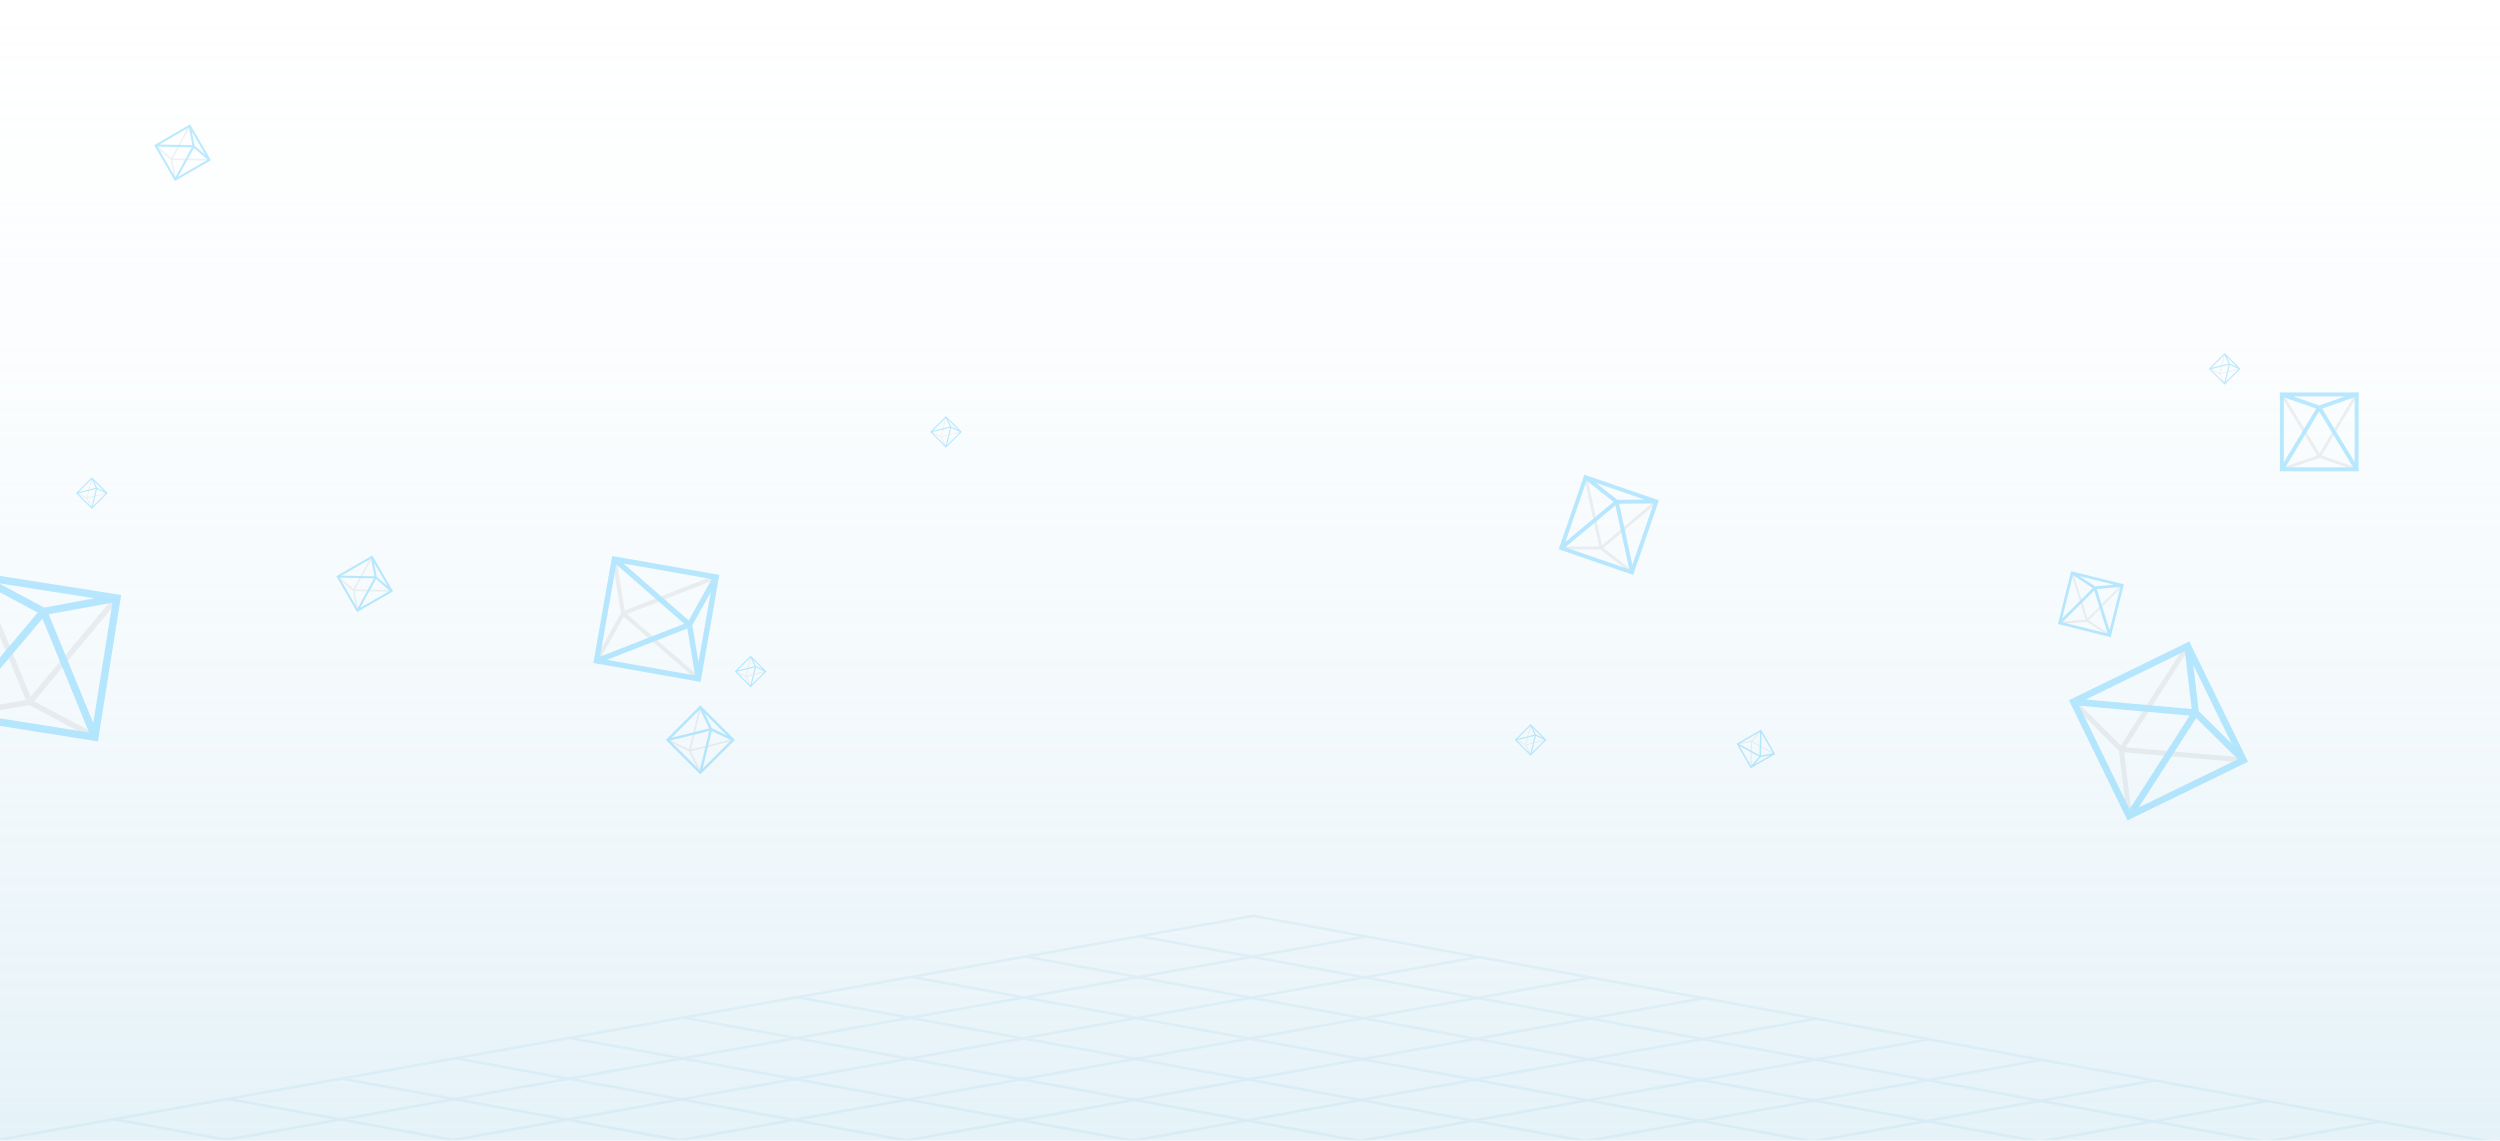 <svg xmlns="http://www.w3.org/2000/svg" xmlns:xlink="http://www.w3.org/1999/xlink" width="1920" height="876" viewBox="0 0 1920 876"><defs><style>.a,.d{fill:url(#a);}.b{fill:#fff;stroke:#707070;}.c{clip-path:url(#b);}.d{opacity:0.35;}.e{opacity:0.3;}.f{fill:#3f4651;opacity:0.25;}.g{fill:#1eb7ff;}.h{opacity:0.504;clip-path:url(#d);}.i{opacity:0.503;}.j,.k,.l{fill:none;stroke:#b4daeb;stroke-width:2px;}.j{stroke-miterlimit:10;}.l{opacity:0.45;}</style><linearGradient id="a" x1="0.5" x2="0.5" y2="1" gradientUnits="objectBoundingBox"><stop offset="0" stop-color="#b4daeb"></stop><stop offset="1" stop-color="#fff" stop-opacity="0"></stop></linearGradient><clipPath id="b"><rect class="a" width="1920" height="876" transform="translate(1920 4875) rotate(180)"></rect></clipPath><clipPath id="d"><rect class="b" width="1920" height="199" transform="translate(0 1815.861)"></rect></clipPath></defs><g class="c" transform="translate(0 -3999)"><g transform="translate(0 3607)"><rect class="d" width="1920" height="1010" transform="translate(1920 1268) rotate(180)"></rect><g class="e" transform="matrix(0.966, 0.259, -0.259, 0.966, -1520.023, 152.934)"><path class="f" d="M1940.9,201.759l-.292-1.162-27.324,6.87,6.677-27.442-1.165-.283-6.736,27.685-13.795-6.707-.524,1.078,14.278,6.942,6.861,14.077,1.077-.525-6.628-13.6Z" transform="translate(-2.92 -3.466)"></path><path class="g" d="M1938.949,197.791l.046-.046-22.534-22.494-1.129,1.131.014.014-21.39,21.39.565.565-.006.006,21.935,21.935,1.13-1.13-.014-.014,21.389-21.35Zm-14.943-7.592-4.818-9.969,14.759,14.733Zm-1.746.06-24.586,6.069,18.552-18.552Zm.059,1.632-6.285,25.723-19.386-19.386Zm1.632.054,12.57,6.024-18.572,18.538Z" transform="translate(0 0)"></path></g><g class="e" transform="translate(-148.408 1671.136) rotate(-31)"><path class="f" d="M1954.344,208.619l-.383-1.524-35.837,9.01,8.758-35.992-1.527-.372-8.835,36.31-18.093-8.8-.687,1.414,18.726,9.1,9,18.463,1.413-.689-8.694-17.837Z" transform="translate(-2.652 -3.148)"></path><path class="g" d="M1952.967,204.814l.061-.061-29.555-29.5-1.481,1.484.018.018-28.054,28.054.741.741-.007.007,28.769,28.769,1.482-1.482-.018-.018,28.053-28Zm-19.6-9.957-6.32-13.075,19.357,19.323Zm-2.29.079-32.246,7.959,24.332-24.332Zm.078,2.14-8.244,33.737-25.426-25.426Zm2.14.071,16.487,7.9-24.358,24.314Z" transform="translate(0 0)"></path></g><g class="e" transform="matrix(0.966, 0.259, -0.259, 0.966, -1659.896, -178.148)"><path class="f" d="M1940.9,201.759l-.292-1.162-27.324,6.87,6.677-27.442-1.165-.283-6.736,27.685-13.795-6.707-.524,1.078,14.278,6.942,6.861,14.077,1.077-.525-6.628-13.6Z" transform="translate(-2.92 -3.466)"></path><path class="g" d="M1938.949,197.791l.046-.046-22.534-22.494-1.129,1.131.014.014-21.39,21.39.565.565-.006.006,21.935,21.935,1.13-1.13-.014-.014,21.389-21.35Zm-14.943-7.592-4.818-9.969,14.759,14.733Zm-1.746.06-24.586,6.069,18.552-18.552Zm.059,1.632-6.285,25.723-19.386-19.386Zm1.632.054,12.57,6.024-18.572,18.538Z" transform="translate(0 0)"></path></g><g class="e" transform="translate(257.506 1938.991) rotate(-45)"><path class="f" d="M1979.777,221.594l-.556-2.209-51.939,13.058,12.692-52.164-2.214-.538-12.8,52.625-26.222-12.749-1,2.049,27.139,13.195,13.042,26.759,2.048-1-12.6-25.851Z" transform="translate(-2.144 -2.545)"></path><path class="g" d="M1979.48,218.1l.088-.088-42.833-42.758-2.146,2.15.027.026-40.658,40.658,1.074,1.074-.011.011,41.694,41.694,2.148-2.148-.026-.026,40.657-40.583Zm-28.405-14.431-9.159-18.95,28.055,28.005Zm-3.319.114-46.734,11.536,35.264-35.265Zm.112,3.1-11.948,48.895-36.85-36.85Zm3.1.1,23.894,11.451-35.3,35.238Z" transform="translate(0 0)"></path></g><g class="e" transform="matrix(0.899, -0.438, 0.438, 0.899, -601.101, 1447.307)"><path class="f" d="M1979.777,221.594l-.556-2.209-51.939,13.058,12.692-52.164-2.214-.538-12.8,52.625-26.222-12.749-1,2.049,27.139,13.195,13.042,26.759,2.048-1-12.6-25.851Z" transform="translate(-2.144 -2.545)"></path><path class="g" d="M1979.48,218.1l.088-.088-42.833-42.758-2.146,2.15.027.026-40.658,40.658,1.074,1.074-.011.011,41.694,41.694,2.148-2.148-.026-.026,40.657-40.583Zm-28.405-14.431-9.159-18.95,28.055,28.005Zm-3.319.114-46.734,11.536,35.264-35.265Zm.112,3.1-11.948,48.895-36.85-36.85Zm3.1.1,23.894,11.451-35.3,35.238Z" transform="translate(0 0)"></path></g><g transform="matrix(0.809, -0.588, 0.588, 0.809, -1505.319, 425.252)"><g class="e" transform="translate(882.888 1202)"><path class="f" d="M2051.834,258.355l-1.044-4.15-97.559,24.528,23.84-97.981-4.158-1.011-24.051,98.847-49.254-23.946-1.87,3.849,50.977,24.784,24.5,50.263,3.846-1.875-23.666-48.557Z" transform="translate(-1894.66 -176.087)"></path><path class="g" d="M2054.6,255.73l.165-.165-80.456-80.314-4.032,4.039.05.05-76.371,76.37,2.017,2.017-.02.02,78.316,78.316,4.035-4.035-.049-.049,76.367-76.228Zm-53.354-27.106-17.2-35.594,52.7,52.6Zm-6.235.214-87.781,21.668,66.239-66.239Zm.211,5.826-22.441,91.841-69.218-69.217Zm5.826.193,44.882,21.508-66.31,66.189Z" transform="translate(-1893.956 -175.251)"></path></g></g><g class="e" transform="translate(-197.589 487.895)"><path class="f" d="M1921.015,191.615l-.158-.627-14.736,3.7,3.6-14.8-.628-.153-3.633,14.931-7.44-3.617-.283.581,7.7,3.744,3.7,7.592.581-.283-3.575-7.334Z" transform="translate(-3.318 -3.938)"></path><path class="g" d="M1918.221,187.407l.025-.025-12.153-12.131-.609.61.008.007L1893.956,187.4l.3.3,0,0,11.829,11.83.609-.609-.007-.007,11.535-11.514Zm-8.059-4.094-2.6-5.376,7.96,7.946Zm-.942.032-13.259,3.273,10.005-10.005Zm.032.88-3.39,13.873-10.455-10.455Zm.88.029,6.779,3.249-10.016,10Z" transform="translate(0 0)"></path></g><g class="e" transform="translate(-1179.589 536.288)"><path class="f" d="M1921.015,191.615l-.158-.627-14.736,3.7,3.6-14.8-.628-.153-3.633,14.931-7.44-3.617-.283.581,7.7,3.744,3.7,7.592.581-.283-3.575-7.334Z" transform="translate(-3.318 -3.938)"></path><path class="g" d="M1918.221,187.407l.025-.025-12.153-12.131-.609.61.008.007L1893.956,187.4l.3.3,0,0,11.829,11.83.609-.609-.007-.007,11.535-11.514Zm-8.059-4.094-2.6-5.376,7.96,7.946Zm-.942.032-13.259,3.273,10.005-10.005Zm.032.88-3.39,13.873-10.455-10.455Zm.88.029,6.779,3.249-10.016,10Z" transform="translate(0 0)"></path></g><g class="e" transform="translate(-1835.589 583.288)"><path class="f" d="M1921.015,191.615l-.158-.627-14.736,3.7,3.6-14.8-.628-.153-3.633,14.931-7.44-3.617-.283.581,7.7,3.744,3.7,7.592.581-.283-3.575-7.334Z" transform="translate(-3.318 -3.938)"></path><path class="g" d="M1918.221,187.407l.025-.025-12.153-12.131-.609.61.008.007L1893.956,187.4l.3.3,0,0,11.829,11.83.609-.609-.007-.007,11.535-11.514Zm-8.059-4.094-2.6-5.376,7.96,7.946Zm-.942.032-13.259,3.273,10.005-10.005Zm.032.88-3.39,13.873-10.455-10.455Zm.88.029,6.779,3.249-10.016,10Z" transform="translate(0 0)"></path></g><g class="e" transform="translate(-1329.589 720.288)"><path class="f" d="M1921.015,191.615l-.158-.627-14.736,3.7,3.6-14.8-.628-.153-3.633,14.931-7.44-3.617-.283.581,7.7,3.744,3.7,7.592.581-.283-3.575-7.334Z" transform="translate(-3.318 -3.938)"></path><path class="g" d="M1918.221,187.407l.025-.025-12.153-12.131-.609.61.008.007L1893.956,187.4l.3.3,0,0,11.829,11.83.609-.609-.007-.007,11.535-11.514Zm-8.059-4.094-2.6-5.376,7.96,7.946Zm-.942.032-13.259,3.273,10.005-10.005Zm.032.88-3.39,13.873-10.455-10.455Zm.88.029,6.779,3.249-10.016,10Z" transform="translate(0 0)"></path></g><g class="e" transform="translate(-730.589 772.861)"><path class="f" d="M1921.015,191.615l-.158-.627-14.736,3.7,3.6-14.8-.628-.153-3.633,14.931-7.44-3.617-.283.581,7.7,3.744,3.7,7.592.581-.283-3.575-7.334Z" transform="translate(-3.318 -3.938)"></path><path class="g" d="M1918.221,187.407l.025-.025-12.153-12.131-.609.61.008.007L1893.956,187.4l.3.3,0,0,11.829,11.83.609-.609-.007-.007,11.535-11.514Zm-8.059-4.094-2.6-5.376,7.96,7.946Zm-.942.032-13.259,3.273,10.005-10.005Zm.032.88-3.39,13.873-10.455-10.455Zm.88.029,6.779,3.249-10.016,10Z" transform="translate(0 0)"></path></g><g class="e" transform="translate(-1382.589 758.506)"><path class="f" d="M1948.526,205.651l-.344-1.368-32.154,8.084,7.857-32.293-1.371-.333-7.927,32.578-16.233-7.892-.617,1.269,16.8,8.168,8.074,16.566,1.268-.618-7.8-16Z" transform="translate(-2.768 -3.286)"></path><path class="g" d="M1946.9,201.776l.055-.054-26.517-26.47-1.329,1.331.016.016-25.17,25.17.665.665-.007.007,25.812,25.812,1.33-1.33-.016-.016,25.169-25.123Zm-17.585-8.934-5.67-11.731,17.368,17.337Zm-2.055.071-28.931,7.141,21.831-21.831Zm.07,1.92-7.4,30.269-22.813-22.813Zm1.92.064,14.792,7.089L1922.19,223.8Z" transform="translate(0 0)"></path></g><g class="e" transform="translate(-121.083 78.664) rotate(19)"><path class="f" d="M2037.079,250.827l-.944-3.753-88.217,22.179,21.558-88.6-3.76-.915-21.749,89.382-44.537-21.653-1.692,3.481,46.1,22.411,22.152,45.45,3.478-1.7-21.4-43.907Z" transform="translate(-0.999 -1.186)"></path><path class="g" d="M2039.217,248.023l.149-.149-72.752-72.623-3.646,3.652.045.045L1893.956,248l1.824,1.824-.018.018,70.816,70.817,3.648-3.648-.044-.044,69.054-68.928Zm-48.246-24.51-15.556-32.186,47.65,47.566Zm-5.637.194L1905.958,243.3l59.9-59.9Zm.19,5.268-20.292,83.047-62.589-62.589Zm5.269.174,40.583,19.449-59.96,59.851Z" transform="translate(0 0)"></path></g><g class="e" transform="matrix(0.574, 0.819, -0.819, 0.574, -425.027, -866.632)"><path class="f" d="M2010.909,237.477l-.767-3.048-71.649,18.014L1956,180.484l-3.053-.743-17.664,72.6-36.173-17.587-1.374,2.827,37.439,18.2,17.992,36.914,2.824-1.377-17.381-35.661Z" transform="translate(-1.521 -1.806)"></path><path class="g" d="M2011.936,234.356l.121-.121-59.089-58.984-2.961,2.966.036.036-56.088,56.088,1.481,1.482-.015.015,57.516,57.517,2.963-2.963-.036-.036,56.085-55.983Zm-39.185-19.907-12.635-26.141,38.7,38.633Zm-4.578.157L1903.7,230.519l48.647-48.647Zm.155,4.279-16.481,67.45L1901.012,235.5Zm4.279.142,32.962,15.8-48.7,48.61Z"></path></g><g class="e" transform="matrix(-0.259, 0.966, -0.966, -0.259, 2027.151, -827.865)"><path class="f" d="M1927.146,194.744l-.2-.792-18.618,4.681,4.55-18.7-.793-.193L1907.5,198.6l-9.4-4.57-.357.735,9.729,4.73,4.675,9.592.734-.358-4.516-9.267Z" transform="translate(-3.195 -3.792)"></path><path class="g" d="M1924.614,190.61l.031-.032-15.354-15.327-.769.771.01.009-14.575,14.575.385.385,0,0,14.946,14.946.77-.77-.009-.009,14.574-14.547Zm-10.182-5.173-3.283-6.793,10.057,10.039Zm-1.19.041-16.752,4.135,12.641-12.641Zm.04,1.112L1909,204.117l-13.209-13.21Zm1.112.037,8.565,4.1L1910.3,203.363Z"></path></g><g class="h" transform="translate(0 -746.861)"><g class="i" transform="translate(1913.991 2197.507) rotate(180)"><path class="j" d="M962.459,0l951.532,173.761L951.532,345.549,0,171.788Z" transform="translate(0 9.698)"></path><line class="j" x2="951.532" y2="173.761" transform="translate(87.496 165.869)"></line><line class="j" x2="951.532" y2="173.761" transform="translate(174.993 150.252)"></line><line class="j" x2="951.532" y2="173.761" transform="translate(262.489 134.635)"></line><line class="j" x2="951.532" y2="173.761" transform="translate(349.985 119.018)"></line><line class="j" x2="951.532" y2="173.761" transform="translate(437.481 103.401)"></line><line class="j" x2="951.532" y2="173.761" transform="translate(524.978 87.783)"></line><line class="j" x2="951.532" y2="173.761" transform="translate(612.474 72.166)"></line><line class="j" x2="951.532" y2="173.761" transform="translate(699.97 56.549)"></line><line class="j" x2="951.532" y2="173.761" transform="translate(787.466 40.932)"></line><line class="j" x2="951.532" y2="173.761" transform="translate(874.963 25.315)"></line><line class="j" x1="962.459" y2="171.788" transform="translate(865.029 167.663)"></line><line class="j" x1="962.459" y2="171.788" transform="translate(778.526 151.866)"></line><line class="j" x1="962.459" y2="171.788" transform="translate(692.023 136.07)"></line><line class="j" x1="962.459" y2="171.788" transform="translate(605.521 120.273)"></line><line class="j" x1="962.459" y2="171.788" transform="translate(519.018 104.477)"></line><line class="j" x1="962.459" y2="171.788" transform="translate(432.515 88.68)"></line><line class="j" x1="962.459" y2="171.788" transform="translate(346.012 72.884)"></line><line class="j" x1="962.459" y2="171.788" transform="translate(259.509 57.087)"></line><line class="j" x1="962.459" y2="171.788" transform="translate(173.006 41.291)"></line><line class="j" x1="962.459" y2="171.788" transform="translate(86.503 25.494)"></line><path class="k" d="M0,25.457,147.66,0,255.771,11.858,85.464,41.31" transform="translate(1049.272 0)"></path><path class="l" d="M0,0,46.4,7.4" transform="translate(1197.191 21.617)"></path></g></g></g></g></svg>